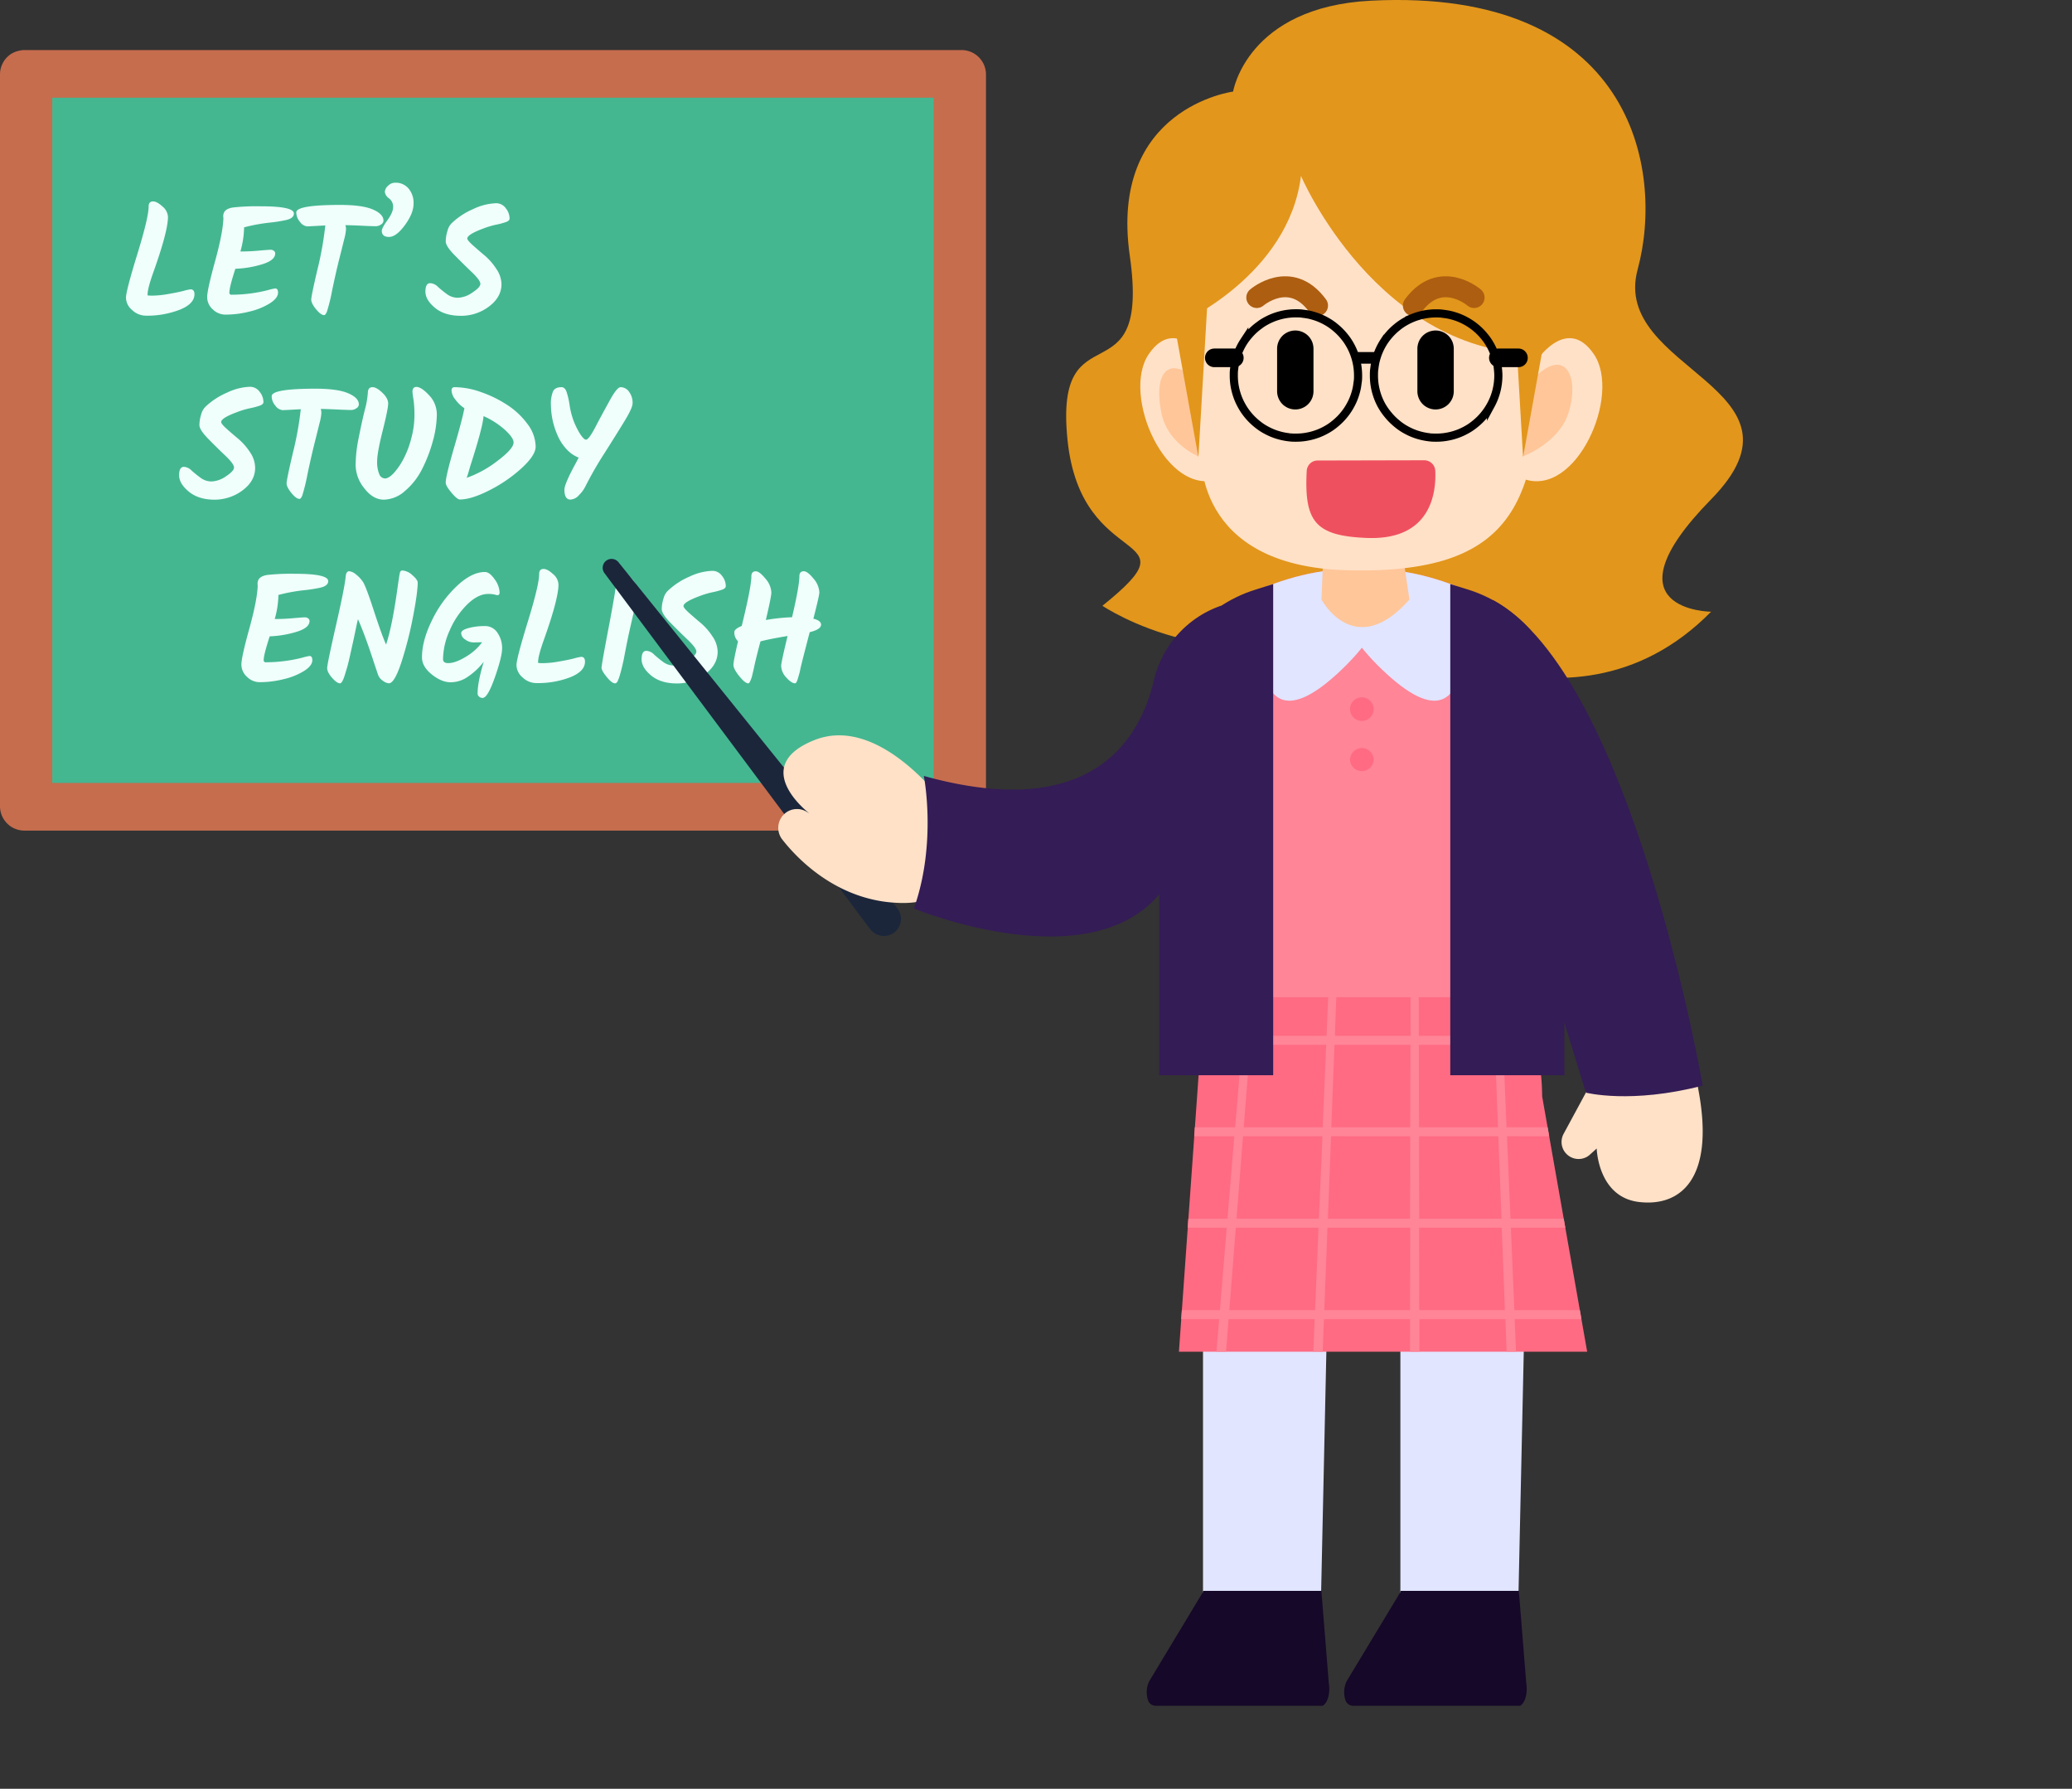 <svg id="Layer_1" data-name="Layer 1" xmlns="http://www.w3.org/2000/svg" xmlns:xlink="http://www.w3.org/1999/xlink" viewBox="0 0 860.06 742.31"><rect x="0" y="0" width="860.06" height="742.31" fill="#333333" stroke="none"/><defs><style>.cls-1,.cls-21,.cls-23,.cls-24,.cls-25{fill:none;}.cls-2{fill:#c66d4e;}.cls-3{fill:#44b791;}.cls-4{fill:#f0fffb;}.cls-5{fill:#1b263b;}.cls-6{fill:#ffe1c7;}.cls-7{fill:#e2961b;}.cls-8{fill:#e1e5ff;}.cls-9{clip-path:url(#clip-path);}.cls-10{fill:#150828;}.cls-11{clip-path:url(#clip-path-2);}.cls-12{fill:#ff6b83;}.cls-13{clip-path:url(#clip-path-3);}.cls-14{clip-path:url(#clip-path-4);}.cls-15{fill:#ff8597;}.cls-16{clip-path:url(#clip-path-5);}.cls-17{clip-path:url(#clip-path-6);}.cls-18{clip-path:url(#clip-path-7);}.cls-19{fill:#ffc699;}.cls-20{fill:#ef5060;}.cls-21{stroke:#ad5e10;stroke-width:8.69px;}.cls-21,.cls-23,.cls-24,.cls-25{stroke-linecap:round;stroke-miterlimit:4.83;}.cls-22{fill:#341c56;}.cls-23,.cls-24,.cls-25{stroke:#000;}.cls-23{stroke-width:3.38px;}.cls-24{stroke-width:7.73px;}.cls-25{stroke-width:4.83px;}</style><clipPath id="clip-path" transform="translate(-7.65)"><rect class="cls-1" x="483.52" y="659.03" width="76" height="48.86"/></clipPath><clipPath id="clip-path-2" transform="translate(-7.65)"><rect class="cls-1" x="564.86" y="659.03" width="77.33" height="48.86"/></clipPath><clipPath id="clip-path-3" transform="translate(-7.65)"><rect class="cls-1" x="496.94" y="410.44" width="169.6" height="150.66"/></clipPath><clipPath id="clip-path-4" transform="translate(-7.65)"><path class="cls-1" d="M627.86,410.67H521.14a14.44,14.44,0,0,0-13,8.1,14.47,14.47,0,0,0-1.41,5.16l-9.75,137H666.47L647.78,455C647.56,425.63,634.74,410.67,627.86,410.67Z"/></clipPath><clipPath id="clip-path-5" transform="translate(-7.65)"><rect class="cls-1" x="530.19" y="236.13" width="54.67" height="54.9"/></clipPath><clipPath id="clip-path-6" transform="translate(-7.65)"><path class="cls-1" d="M572.93,236.31C538.31,234.25,507,257.48,507,257.48V396.05a17.9,17.9,0,0,0,5.21,12.59,17.79,17.79,0,0,0,12.6,5.21h96.24a17.79,17.79,0,0,0,12.6-5.21,17.85,17.85,0,0,0,5.22-12.59V257.48S607.55,234.25,572.93,236.31Z"/></clipPath><clipPath id="clip-path-7" transform="translate(-7.65)"><rect class="cls-1" x="562.19" y="236.13" width="53.33" height="54.9"/></clipPath></defs><title>Untitled design (1)</title><path class="cls-2" d="M17.81,20.77H406.74a10.07,10.07,0,0,1,2,.2,10.15,10.15,0,0,1,5.2,2.77,10.86,10.86,0,0,1,1.26,1.54,10,10,0,0,1,.95,1.76,10.4,10.4,0,0,1,.57,1.9,10.15,10.15,0,0,1,.2,2V334.51a10.07,10.07,0,0,1-.2,2,10.27,10.27,0,0,1-.57,1.91,10.58,10.58,0,0,1-2.21,3.29,9.37,9.37,0,0,1-1.54,1.27,10.29,10.29,0,0,1-3.66,1.51,10.07,10.07,0,0,1-2,.2H17.81a10.25,10.25,0,0,1-2-.2A10.49,10.49,0,0,1,12.16,343a10.59,10.59,0,0,1-2.8-2.81,10.52,10.52,0,0,1-.94-1.75,10.29,10.29,0,0,1-.58-1.91,10.07,10.07,0,0,1-.19-2V30.92a10.14,10.14,0,0,1,.19-2A10.43,10.43,0,0,1,8.42,27a10.62,10.62,0,0,1,.94-1.76,10.29,10.29,0,0,1,1.27-1.54,9.77,9.77,0,0,1,1.53-1.26A10.49,10.49,0,0,1,15.82,21,10.25,10.25,0,0,1,17.81,20.77Z" transform="translate(-7.65)"/><path class="cls-3" d="M29.34,40.54H395.2V324.9H29.34Z" transform="translate(-7.65)"/><path class="cls-4" d="M71.19,83.58c1.07,0,2.36.69,3.88,2.09A6,6,0,0,1,77.37,90q0,6.11-6.3,23.64c-1.44,4.11-2.16,7-2.16,8.59,0,.21,0,.34.12.38a18.6,18.6,0,0,0,2.36.06,38.2,38.2,0,0,0,6.13-.67c2.61-.44,4.73-.88,6.36-1.3a19.22,19.22,0,0,1,2.9-.63c1,0,1.59.67,1.59,2q0,4-6.08,6.45A37.47,37.47,0,0,1,68.21,131a8.36,8.36,0,0,1-5.69-2.32,6.81,6.81,0,0,1-2.58-5.12q0-2.79,4.71-18.08t4.7-19.8C69.35,84.27,70,83.58,71.19,83.58Z" transform="translate(-7.65)"/><path class="cls-4" d="M107.83,104.36q3.36,0,7.25-.35c2.58-.24,4.18-.35,4.8-.36a2.19,2.19,0,0,1,1.46.45,1.28,1.28,0,0,1,.54,1.08q0,2.8-5.27,4.45a44,44,0,0,1-11.27,1.91c-1.65,5.13-2.47,8.36-2.47,9.72a.82.82,0,0,0,0,.44.8.8,0,0,0,.23.37.89.89,0,0,0,.37.23.93.93,0,0,0,.44,0,61.68,61.68,0,0,0,14.94-1.9,22.34,22.34,0,0,1,3-.7c.81,0,1.21.57,1.21,1.71,0,1.53-1.13,3-3.37,4.45a28.2,28.2,0,0,1-8.46,3.43,40.45,40.45,0,0,1-10,1.27,7.38,7.38,0,0,1-2.86-.58A7.27,7.27,0,0,1,96,128.41a6.77,6.77,0,0,1-2.35-5.15q0-2.94,3.27-14.83t3.47-17.93a2.76,2.76,0,0,1-.07-.76,3.2,3.2,0,0,1,.26-1.4q.69-1.78,3.87-2.25a90.29,90.29,0,0,1,11.45-.48q13.74,0,13.74,3,0,2-3.37,2.73a60.58,60.58,0,0,1-6.3,1,73.22,73.22,0,0,0-11,2,38.37,38.37,0,0,1-1.53,10Z" transform="translate(-7.65)"/><path class="cls-4" d="M142.68,93.55c-4.58.26-7.09.39-7.51.39a4.17,4.17,0,0,1-3-1.88,6,6,0,0,1-1.53-3.91q0-3.11,18.13-3.11,9.28,0,13.67,1.9t4.39,4.64a1.92,1.92,0,0,1-1,1.56,3.76,3.76,0,0,1-2.41.73c-1,0-2.76-.06-5.34-.19s-4.94-.21-7.06-.25a5.6,5.6,0,0,1,.25,1.78,21,21,0,0,1-.73,4c-.49,2-1.17,4.76-2.07,8.29s-1.86,7.82-2.92,12.84a74.39,74.39,0,0,1-2.2,9c-.4.95-.79,1.43-1.17,1.43-.89,0-2-.81-3.34-2.44s-2-3-2-4,.87-5.22,2.61-12.61A137.24,137.24,0,0,0,142.68,93.55Z" transform="translate(-7.65)"/><path class="cls-4" d="M177.18,78.17a9.17,9.17,0,0,1,2.13,6.36q0,4-3.6,8.9t-6.58,4.89c-2,0-3-.85-3-2.55q0-1.14,2.36-4.41c1.56-2.18,2.35-4,2.35-5.47a4.32,4.32,0,0,0-.43-2,4.21,4.21,0,0,0-1.29-1.58,3.79,3.79,0,0,1-1.72-2.68,3.62,3.62,0,0,1,1.34-2.54,4.07,4.07,0,0,1,3-1.27,6.92,6.92,0,0,1,3,.57A7.13,7.13,0,0,1,177.18,78.17Z" transform="translate(-7.65)"/><path class="cls-4" d="M215.81,117.89q0,5.4-5.15,9.28a19.11,19.11,0,0,1-11.77,3.88c-4.4,0-8-1.09-10.65-3.28s-4-4.43-4-6.76.66-3.5,2-3.5a4.85,4.85,0,0,1,3.19,1.53,45.19,45.19,0,0,0,3.71,3,7.52,7.52,0,0,0,4.68,1.52,11.14,11.14,0,0,0,5.91-2.16c2.21-1.44,3.31-2.64,3.31-3.62s-1.2-2.61-3.59-4.89-4.8-4.65-7.19-7.09-3.59-4.32-3.59-5.66a14.64,14.64,0,0,1,.73-4.35,6.74,6.74,0,0,1,1.81-3.24A29.87,29.87,0,0,1,204,86.79a23.78,23.78,0,0,1,9.57-2.45,4.68,4.68,0,0,1,2.26.54,4.75,4.75,0,0,1,1.75,1.52,6.76,6.76,0,0,1,1.59,4.29c0,.6-.48,1.07-1.43,1.43a29.61,29.61,0,0,1-4.13,1.11,36.29,36.29,0,0,0-5.5,1.66c-4.33,1.61-6.49,3-6.49,4.07,0,.5.74,1.42,2.23,2.76s3.1,2.73,4.86,4.2a25.09,25.09,0,0,1,4.86,5.52A11.65,11.65,0,0,1,215.81,117.89Z" transform="translate(-7.65)"/><path class="cls-4" d="M113.55,194.16q0,5.4-5.15,9.28a18.85,18.85,0,0,1-5.56,2.92,19.22,19.22,0,0,1-6.2,1Q90,207.32,86,204t-4-6.77c0-2.33.66-3.49,2-3.5a4.85,4.85,0,0,1,3.17,1.53,45,45,0,0,0,3.72,3,7.53,7.53,0,0,0,4.68,1.53,11.17,11.17,0,0,0,5.91-2.16q3.31-2.16,3.31-3.63t-3.59-4.89q-3.6-3.42-7.19-7.09t-3.59-5.65a14.71,14.71,0,0,1,.73-4.36,6.85,6.85,0,0,1,1.81-3.24,30.11,30.11,0,0,1,8.88-5.81,23.87,23.87,0,0,1,9.56-2.45,4.89,4.89,0,0,1,2.26.54,4.78,4.78,0,0,1,1.75,1.53,6.74,6.74,0,0,1,1.59,4.29c0,.59-.48,1.07-1.43,1.43a29.61,29.61,0,0,1-4.13,1.11,35.15,35.15,0,0,0-5.5,1.65q-6.49,2.41-6.49,4.07,0,.76,2.22,2.76t4.87,4.2a25.37,25.37,0,0,1,4.86,5.53A11.6,11.6,0,0,1,113.55,194.16Z" transform="translate(-7.65)"/><path class="cls-4" d="M132.5,169.82q-6.87.38-7.5.38a4.17,4.17,0,0,1-3.06-1.88,5.92,5.92,0,0,1-1.52-3.9q0-3.12,18.12-3.12,9.28,0,13.67,1.91c2.93,1.27,4.4,2.81,4.4,4.64a1.91,1.91,0,0,1-1,1.55,3.67,3.67,0,0,1-2.41.73c-1,0-2.77-.06-5.35-.18s-4.94-.22-7.06-.26a5.64,5.64,0,0,1,.25,1.78,21.65,21.65,0,0,1-.72,4c-.49,2-1.18,4.76-2.07,8.3s-1.87,7.82-2.93,12.83a78.59,78.59,0,0,1-2.19,9c-.4,1-.8,1.43-1.18,1.43-.89,0-2-.82-3.34-2.45s-2-3-2-4,.87-5.23,2.61-12.62A135.23,135.23,0,0,0,132.5,169.82Z" transform="translate(-7.65)"/><path class="cls-4" d="M162.33,160.67c1.06,0,2.4.76,4,2.28s2.44,3,2.44,4.49-.76,5.24-2.29,11.34-2.28,10.3-2.28,12.61a13,13,0,0,0,.85,5.31,2.68,2.68,0,0,0,2.42,1.85c1,0,2.26-.76,3.66-2.26a27.93,27.93,0,0,0,4-5.85,38.19,38.19,0,0,0,3.25-8.58,36.85,36.85,0,0,0,1.3-9.28,45.29,45.29,0,0,0-.41-6.89,27.8,27.8,0,0,1-.41-3.12c0-1.31.54-2,1.65-2,1.35,0,3.1,1.14,5.24,3.44a11.24,11.24,0,0,1,2.42,3.76,11.59,11.59,0,0,1,.8,4.4,42.58,42.58,0,0,1-1.65,10.87,59.52,59.52,0,0,1-4.46,11.6,28.65,28.65,0,0,1-7.09,9.08,13.54,13.54,0,0,1-8.78,3.63q-4.49,0-8.11-4.7a15.66,15.66,0,0,1-3.62-9.6,58.48,58.48,0,0,1,1.28-11.35q1.26-6.43,2.54-11.6a35.4,35.4,0,0,0,1.27-7.3C160.42,161.38,161.05,160.67,162.33,160.67Z" transform="translate(-7.65)"/><path class="cls-4" d="M196.35,160.67a33.15,33.15,0,0,1,10.84,2A49.06,49.06,0,0,1,218.13,168a32,32,0,0,1,8.46,7.94,15.8,15.8,0,0,1,3.4,9.41q0,3.56-5.75,8.86a59.5,59.5,0,0,1-13.33,9.19q-7.56,3.87-12.4,3.88c-.72,0-1.87-.95-3.46-2.83s-2.39-3.28-2.39-4.17c0-1.73,1.16-6.58,3.47-14.52s3.74-13.4,4.29-16.36a14.43,14.43,0,0,1-3.81-3.66,6.59,6.59,0,0,1-1.53-3.62C195.08,161.17,195.5,160.67,196.35,160.67Zm24.48,22.94q0-2-3.75-5.37a33.61,33.61,0,0,0-8.71-5.56q-.37,4.75-5.41,20.4c-.17.55-.43,1.45-.79,2.7s-.63,2.08-.79,2.51a46,46,0,0,0,12.84-7.09Q220.83,186.22,220.83,183.61Z" transform="translate(-7.65)"/><path class="cls-4" d="M250.91,182.46c.77,0,2.11-1.82,4-5.46s3.89-7.28,5.88-10.9,3.48-5.43,4.46-5.43a4.09,4.09,0,0,1,2,.53,4.18,4.18,0,0,1,1.55,1.43,7.58,7.58,0,0,1,1.43,4.71q0,1.91-3.31,7.34t-8.39,13.44a145.47,145.47,0,0,0-7.82,13.6,13.72,13.72,0,0,1-2.67,3.68,5.16,5.16,0,0,1-3.57,1.92q-2.53,0-2.54-4.07,0-2.42,4.83-11.25.76-1.4,1.08-2.1a13.39,13.39,0,0,1-5.08-3.56,19.49,19.49,0,0,1-3.63-5.59,32,32,0,0,1-2.8-12.71,13.58,13.58,0,0,1,.86-5.59c.57-1.19,1.75-1.78,3.53-1.78.94,0,1.63.64,2.1,1.93a32.11,32.11,0,0,1,1.27,5.57,33.35,33.35,0,0,0,1.62,6.38,33,33,0,0,0,2.61,5.34C249.44,181.61,250.28,182.46,250.91,182.46Z" transform="translate(-7.65)"/><path class="cls-4" d="M122.07,256.88q3.38,0,7.25-.34c2.59-.23,4.19-.35,4.81-.35a2.16,2.16,0,0,1,1.45.44,1.29,1.29,0,0,1,.55,1.08q0,2.81-5.28,4.45a43.47,43.47,0,0,1-11.26,1.91q-2.48,7.69-2.48,9.72a1.08,1.08,0,0,0,0,.44,1.1,1.1,0,0,0,.23.37.83.83,0,0,0,.38.23.89.89,0,0,0,.43,0,61.76,61.76,0,0,0,14.95-1.9,23.62,23.62,0,0,1,3-.71c.8,0,1.2.58,1.2,1.72q0,2.29-3.37,4.45a27.89,27.89,0,0,1-8.45,3.43,40.59,40.59,0,0,1-10,1.27,7.32,7.32,0,0,1-2.85-.57,7.25,7.25,0,0,1-2.42-1.62,6.83,6.83,0,0,1-2.36-5.14q0-3,3.28-14.85T114.63,243a2.44,2.44,0,0,1-.06-.76,3.22,3.22,0,0,1,.25-1.4c.47-1.18,1.76-1.94,3.88-2.26a92.88,92.88,0,0,1,11.45-.47q13.74,0,13.74,3.05c0,1.31-1.13,2.23-3.37,2.73a58.77,58.77,0,0,1-6.3,1,72,72,0,0,0-11,2,38.65,38.65,0,0,1-1.53,10Z" transform="translate(-7.65)"/><path class="cls-4" d="M174.67,236.74a6.67,6.67,0,0,1,4.1,1.9c1.5,1.28,2.25,2.32,2.26,3.12q0,4-1.88,13.88a157.87,157.87,0,0,1-4.8,18.92q-2.92,9-5.28,9a4.82,4.82,0,0,1-2.48-1.05,5,5,0,0,1-2-2.48c-.34-.95-1-2.93-2-5.94q-3.37-10.37-6.36-17.16c-.29,1.27-.69,3.07-1.17,5.4s-.88,4.16-1.18,5.5-.66,2.95-1.08,4.83-.79,3.38-1.12,4.48-.66,2.2-1,3.3c-.68,2.08-1.32,3.12-1.91,3.12-.85,0-1.95-.77-3.31-2.32s-2-2.88-2-4,1.21-7,3.65-17.69,3.77-17.37,4-20.09c.13-1.61.61-2.41,1.46-2.41a5.07,5.07,0,0,1,2.77,1.27,13,13,0,0,1,2.92,3.08q1.25,1.82,4.49,11.79t5.15,14.3q2.47-7.37,4.58-22.25c.55-3.93.91-6.34,1.08-7.21S174,236.74,174.67,236.74Z" transform="translate(-7.65)"/><path class="cls-4" d="M199.08,262.8c0-.9,1-1.61,3.06-2.17a25.42,25.42,0,0,1,6.61-.82,6,6,0,0,1,3.11.69,6.08,6.08,0,0,1,2.33,2.17,11.15,11.15,0,0,1,1.88,6.35q0,3.5-3,12.05T208,289.62a2.13,2.13,0,0,1-1.49-.54,1.68,1.68,0,0,1-.61-1.37q0-4.57,2.54-13.09a28,28,0,0,1-6.51,6.16,12.61,12.61,0,0,1-7.25,2.35q-3.72,0-7.79-3.24t-4.08-7.12q0-6.86,4.08-15.22a48.55,48.55,0,0,1,10.3-14.26c4.15-3.95,8.08-5.92,11.76-5.92q1.91,0,4,3a9.86,9.86,0,0,1,2.07,5.47c0,.76-.28,1.14-.83,1.14s-.81-.15-1.21-.25a12,12,0,0,0-2.67-.26q-4.26,0-8.72,4.36a33.58,33.58,0,0,0-7.24,10.7,29.69,29.69,0,0,0-2.8,12q0,1.66,2.16,1.65c2,0,4.44-.88,7.35-2.66a22.33,22.33,0,0,0,6.71-6c-.94,0-2.07.07-3.41.07a5.79,5.79,0,0,1-3.62-1.21A3.31,3.31,0,0,1,199.08,262.8Z" transform="translate(-7.65)"/><path class="cls-4" d="M233.3,236.1c1.06,0,2.35.7,3.88,2.1a6,6,0,0,1,2.29,4.32q0,6.1-6.3,23.65-2.16,6.15-2.16,8.57c0,.22,0,.34.13.38a16.73,16.73,0,0,0,2.35.07,39.63,39.63,0,0,0,6.14-.67c2.61-.44,4.73-.88,6.36-1.3a20.12,20.12,0,0,1,2.89-.64q1.59,0,1.59,2,0,4-6.07,6.45a37.6,37.6,0,0,1-14.09,2.44,8.29,8.29,0,0,1-5.69-2.31,6.83,6.83,0,0,1-2.58-5.12q0-2.79,4.71-18.08t4.7-19.8C231.45,236.8,232.07,236.1,233.3,236.1Z" transform="translate(-7.65)"/><path class="cls-4" d="M259.5,280.94q-2.16-2.64-2.16-3.84t3.15-17.71q3.13-16.48,3.27-20.24c.08-1.4.74-2.09,2-2.09,1,0,2.38,1,4.07,3.05a9.16,9.16,0,0,1,2.54,5.72,73.63,73.63,0,0,1-1.74,8.61q-1.75,7.47-2.35,10.42t-1.06,5.28c-.29,1.55-.52,2.76-.69,3.65q-1.78,8.15-2.8,9.34a1,1,0,0,1-.77.45Q261.65,283.58,259.5,280.94Z" transform="translate(-7.65)"/><path class="cls-4" d="M305.54,270.42q0,5.4-5.15,9.28a18.85,18.85,0,0,1-5.56,2.92,18.65,18.65,0,0,1-6.2,1c-4.42,0-8-1.09-10.66-3.27s-4-4.44-4-6.77.65-3.5,2-3.5a4.79,4.79,0,0,1,3.17,1.53,45.48,45.48,0,0,0,3.73,3.05,7.47,7.47,0,0,0,4.67,1.52A11.2,11.2,0,0,0,293.4,274q3.3-2.16,3.3-3.62c0-1-1.19-2.61-3.59-4.89s-4.79-4.65-7.19-7.09-3.59-4.32-3.59-5.66a15,15,0,0,1,.73-4.35,6.67,6.67,0,0,1,1.82-3.24,30,30,0,0,1,8.87-5.82,23.84,23.84,0,0,1,9.57-2.44,4.72,4.72,0,0,1,2.25.53,4.79,4.79,0,0,1,1.75,1.53,6.76,6.76,0,0,1,1.59,4.29c0,.6-.47,1.07-1.43,1.43a29.61,29.61,0,0,1-4.13,1.11,36.29,36.29,0,0,0-5.5,1.66c-4.33,1.6-6.49,3-6.49,4.06,0,.51.75,1.44,2.23,2.77s3.1,2.73,4.86,4.19a25.68,25.68,0,0,1,4.87,5.53A11.71,11.71,0,0,1,305.54,270.42Z" transform="translate(-7.65)"/><path class="cls-4" d="M318.26,283.58q-1.33,0-3.75-3t-2.42-4.64q0-1.62,1.91-9.82a5,5,0,0,1-1.53-3.81q0-1.28,3.06-2.55,4-16.26,4-20.59c0-1.4.62-2.09,1.85-2.09,1,0,2.34,1,4,3.05a9.33,9.33,0,0,1,2.45,5.72q0,1.71-2.29,11.44a78,78,0,0,1,10.88-1.15q3-12.76,3.05-17c0-1.4.61-2.09,1.84-2.09,1,0,2.35,1,4,3.05a9.37,9.37,0,0,1,2.44,5.72q0,1.33-2.48,10.93c2.12.51,3.19,1.33,3.19,2.48,0,1.31-1.58,2.35-4.71,3.11q-2.29,8.77-3,11.6c-.46,1.89-.82,3.3-1,4.26s-.48,1.87-.73,2.76c-.47,1.74-.91,2.61-1.34,2.61-1,0-2.23-.81-3.65-2.41a7.37,7.37,0,0,1-2.13-4.84q0-1.4,2.67-12.39-7.32,1.2-11.26,2.23-2,7.56-2.6,10.51c-.43,2-.77,3.4-1,4.29C319.13,282.71,318.68,283.58,318.26,283.58Z" transform="translate(-7.65)"/><path class="cls-5" d="M264.37,233.31a3.84,3.84,0,0,0-1.09-.92,3.71,3.71,0,0,0-2.77-.32,3.71,3.71,0,0,0-2.2,1.7,3.5,3.5,0,0,0-.46,1.35,3.58,3.58,0,0,0,.08,1.42,3.87,3.87,0,0,0,.61,1.28L368.85,385.6a7.19,7.19,0,0,0,.95,1,7.63,7.63,0,0,0,1.13.83,7.79,7.79,0,0,0,1.28.59,6.67,6.67,0,0,0,1.37.33,7.08,7.08,0,0,0,2.8-.18,7.3,7.3,0,0,0,1.32-.5,7.64,7.64,0,0,0,1.19-.74,7.22,7.22,0,0,0,1-1,7,7,0,0,0,.81-1.15,7.79,7.79,0,0,0,.57-1.29,6.54,6.54,0,0,0,.3-1.38,7.08,7.08,0,0,0-.75-4.09,7.12,7.12,0,0,0-.77-1.19Z" transform="translate(-7.65)"/><path class="cls-6" d="M400.29,334.46s-27.12-38.32-54.63-27.32-2.09,30.38-2.09,30.38l-1.05-.64a7.36,7.36,0,0,0-.83-.44,7.26,7.26,0,0,0-.88-.34c-.3-.1-.61-.17-.92-.24s-.62-.09-.93-.11a7.39,7.39,0,0,0-.94,0c-.32,0-.63.06-.94.11a7.24,7.24,0,0,0-.92.22,9.32,9.32,0,0,0-.88.33c-.29.13-.57.28-.84.43A8.43,8.43,0,0,0,333,338a8.47,8.47,0,0,0-.63.7,8.09,8.09,0,0,0-.53.77,6.78,6.78,0,0,0-.45.84,6.14,6.14,0,0,0-.33.88,5.51,5.51,0,0,0-.23.91,7.52,7.52,0,0,0,.08,3.27,7.75,7.75,0,0,0,1.41,2.95c5.77,7.42,23.15,26.41,50.34,26.4C416.41,374.7,400.29,334.46,400.29,334.46Z" transform="translate(-7.65)"/><path class="cls-7" d="M519.5,38s-51.67,6.71-42.89,68.15-31.56,20.65-25.85,76.42,54.78,36.43,14.49,68.82c0,0,52.37,35.48,111.43,4,0,0,81.28,59.38,141.22-1.54,0,0-45.47-.31,0-46.63s-41.85-53.55-30.49-95.37S684.83-5.11,576.9.27C525.18,2.86,519.5,38,519.5,38Z" transform="translate(-7.65)"/><path class="cls-6" d="M457.35,331.77s-48-.72-68.77-8.28l-10.44,46.72s58.7,16.87,91.36,7.34S457.35,331.77,457.35,331.77Z" transform="translate(-7.65)"/><path class="cls-6" d="M649.63,385.41s16.54,54.08,16.31,68l-9.26,17.12a7.09,7.09,0,0,0-.27,6.16,6.76,6.76,0,0,0,.84,1.45,7,7,0,0,0,1.16,1.21,6.5,6.5,0,0,0,1.41.9,6.73,6.73,0,0,0,1.58.55,7.22,7.22,0,0,0,1.67.16,7.06,7.06,0,0,0,1.65-.23,7.57,7.57,0,0,0,1.56-.62,7.32,7.32,0,0,0,1.37-1l2.77-2.5s.47,20.13,17.51,22.19,31.52-9.29,24.81-45.95c0,0-33.84-196.36-97.52-192.67s24.61,87.61,24.61,87.61Z" transform="translate(-7.65)"/><path class="cls-8" d="M507,535.57V675.43h48.71l3.13-143.52Z" transform="translate(-7.65)"/><g class="cls-9"><path class="cls-10" d="M484.68,697.68a10.54,10.54,0,0,0-.46,8v0a3.29,3.29,0,0,0,1.23,1.59,3.24,3.24,0,0,0,1.93.59h69.3c2.54-1.54,3.09-6.18,2.53-9.42l-3-37.35,0-.9H507v.45Z" transform="translate(-7.65)"/></g><path class="cls-8" d="M588.93,535.57V675.43h48.72l3.13-143.52Z" transform="translate(-7.65)"/><g class="cls-11"><path class="cls-10" d="M566.62,697.68a10.51,10.51,0,0,0-1,4,10.67,10.67,0,0,0,.56,4,0,0,0,0,1,0,0,3.32,3.32,0,0,0,3.15,2.18h69.31c2.54-1.54,3.08-6.18,2.53-9.42l-3-37.35,0-.9h-49.2v.45Z" transform="translate(-7.65)"/></g><path class="cls-12" d="M627.86,410.67H521.14a14.72,14.72,0,0,0-5.25,1,14.2,14.2,0,0,0-2.4,1.21,14.74,14.74,0,0,0-3.93,3.62,14.39,14.39,0,0,0-2.8,7.45l-9.75,137H666.47L647.78,455C647.56,425.63,634.74,410.67,627.86,410.67Z" transform="translate(-7.65)"/><g class="cls-13"><g class="cls-14"><path class="cls-15" d="M800,395.64c.91,0,1.44-.83,1.18-1.87a2.41,2.41,0,0,0-2.1-1.86H729.62q-2.79-17.12-5.6-34.21h66.6c.87,0,1.36-.84,1.1-1.87a2.38,2.38,0,0,0-2-1.86H723.41l-13-79.21a2.06,2.06,0,0,0-1.71-1.86c-.77,0-1.27.83-1.1,1.86L720.28,354H691.65l-9.76-79.21a2,2,0,0,0-1.63-1.86c-.78,0-1.31.83-1.18,1.86q4.71,39.62,9.45,79.21H659.9l-6.57-79.21a1.85,1.85,0,0,0-1.55-1.86c-.77,0-1.34.83-1.25,1.86L656.77,354H628.15l-3.36-79.21a1.77,1.77,0,0,0-1.49-1.86c-.77,0-1.37.83-1.33,1.86L625,354H596.39l-.15-79.21c0-1-.64-1.86-1.41-1.86s-1.4.83-1.41,1.86L593.27,354H564.64l3-79.21c0-1-.55-1.86-1.32-1.86s-1.44.83-1.48,1.86q-1.7,39.62-3.37,79.21H532.89q3.11-39.6,6.24-79.21c.08-1-.48-1.86-1.25-1.86s-1.47.83-1.56,1.86q-3.27,39.62-6.56,79.21H501.13l9.45-79.21c.12-1-.4-1.86-1.18-1.86s-1.5.83-1.63,1.86L498,354H469.38L482,274.76c.16-1-.33-1.86-1.1-1.86s-1.54.83-1.71,1.86l-13,79.21H400a2.38,2.38,0,0,0-2,1.86c-.26,1,.23,1.88,1.1,1.87h66.6q-2.81,17.1-5.6,34.21H390.55a2.34,2.34,0,0,0-1.35.59,2.42,2.42,0,0,0-.76,1.27c-.25,1,.27,1.87,1.19,1.87h69.8l-5.61,34.21H381.14a2.32,2.32,0,0,0-1.39.59,2.38,2.38,0,0,0-.8,1.28,1.37,1.37,0,0,0,1.26,1.87h73q-2.81,17.1-5.6,34.21H371.72a2.4,2.4,0,0,0-1.43.56,2.55,2.55,0,0,0-.83,1.3,1.39,1.39,0,0,0,1.33,1.87H447q-2.81,17.1-5.6,34.21H362.3a2.44,2.44,0,0,0-1.47.56,2.52,2.52,0,0,0-.86,1.3,1.58,1.58,0,0,0-.06.68,1.47,1.47,0,0,0,.27.63,1.41,1.41,0,0,0,1.2.56h79.41l-5.61,34.21H352.89a2.55,2.55,0,0,0-1.51.54,2.6,2.6,0,0,0-.9,1.33,1.46,1.46,0,0,0,.24,1.32,1.45,1.45,0,0,0,.55.43,1.48,1.48,0,0,0,.69.11h82.61q-2.81,17.12-5.6,34.21h-85.5a2.64,2.64,0,0,0-2.48,1.87,1.42,1.42,0,0,0,0,.71,1.49,1.49,0,0,0,.31.63,1.46,1.46,0,0,0,.57.42,1.41,1.41,0,0,0,.7.1h85.82q-2.81,17.11-5.6,34.21H334.05a2.72,2.72,0,0,0-1.58.52,2.64,2.64,0,0,0-1,1.35,1.5,1.5,0,0,0,1.63,1.87h89l-5.61,34.2h-91.9A2.76,2.76,0,0,0,323,658a2.82,2.82,0,0,0-1,1.36c-.25,1,.51,1.87,1.71,1.87h92.22l-13,79.2c-.17,1,.74,1.87,2,1.87a2.61,2.61,0,0,0,2.63-1.87l12.65-79.2h39.83l-9.77,79.2c-.12,1,.82,1.87,2.11,1.87a2.48,2.48,0,0,0,2.56-1.87l9.45-79.2h39.83l-6.56,79.2c-.08,1,.89,1.87,2.18,1.87a2.37,2.37,0,0,0,2.49-1.87q3.11-39.6,6.24-79.2h39.83l-3.35,79.2a2,2,0,0,0,2.25,1.87,2.25,2.25,0,0,0,2.41-1.87l3-79.2h39.84q-.09,39.6-.16,79.2a2.39,2.39,0,0,0,4.66,0l-.15-79.2h39.82l3,79.2a2.25,2.25,0,0,0,2.41,1.87,2,2,0,0,0,2.25-1.87l-3.36-79.2H681l6.24,79.2a2.36,2.36,0,0,0,2.49,1.87c1.29,0,2.26-.84,2.18-1.87l-6.56-79.2H725.2q4.71,39.6,9.45,79.2a2.47,2.47,0,0,0,2.55,1.87c1.3,0,2.24-.84,2.11-1.87l-9.76-79.2h39.83L782,740.44a2.6,2.6,0,0,0,2.64,1.87c1.28,0,2.2-.84,2-1.87l-13-79.2H866c1.2,0,2-.84,1.71-1.87A2.78,2.78,0,0,0,865,657.5h-91.9l-5.61-34.2h89a1.5,1.5,0,0,0,1.63-1.87,2.58,2.58,0,0,0-1-1.35,2.74,2.74,0,0,0-1.58-.52H766.9q-2.8-17.1-5.6-34.21h85.82a1.41,1.41,0,0,0,.7-.1,1.39,1.39,0,0,0,.57-.42,1.49,1.49,0,0,0,.31-.63,1.42,1.42,0,0,0,0-.71,2.64,2.64,0,0,0-2.48-1.87h-85.5l-5.61-34.21H837.7a1.48,1.48,0,0,0,.69-.11,1.43,1.43,0,0,0,.83-1.06,1.34,1.34,0,0,0,0-.69,2.58,2.58,0,0,0-2.41-1.87h-82.3q-2.79-17.11-5.6-34.21h79.41a1.41,1.41,0,0,0,1.2-.56,1.47,1.47,0,0,0,.27-.63,1.44,1.44,0,0,0-.06-.68,2.44,2.44,0,0,0-.87-1.31,2.41,2.41,0,0,0-1.46-.55h-79.1q-2.81-17.12-5.6-34.21h76.21a1.39,1.39,0,0,0,1.33-1.87,2.55,2.55,0,0,0-.83-1.3,2.43,2.43,0,0,0-1.43-.56H742.05l-5.61-34.21h73a1.36,1.36,0,0,0,1.25-1.87,2.31,2.31,0,0,0-.78-1.28,2.35,2.35,0,0,0-1.4-.59H735.83q-2.79-17.1-5.59-34.21ZM720.88,357.7l5.46,34.21h-30q-2.1-17.12-4.21-34.21Zm-31.91,0q2,17.1,4.09,34.21H663q-1.41-17.12-2.83-34.21ZM593,509.47q0,17.1-.07,34.21H557.34l1.32-34.21Zm-34.16-3.73,1.32-34.21H593q0,17.1-.07,34.21Zm37.9,3.73H631l1.31,34.21H596.77Q596.74,526.57,596.7,509.47Zm0-3.73-.06-34.21h32.91l1.32,34.21Zm-.07-37.94q0-17.12-.07-34.21h31.53l1.32,34.21Zm-3.58,0H560.26l1.32-34.21h31.53Q593.07,450.69,593,467.8Zm-36.36,0H523.9q1.35-17.12,2.71-34.21h31.53Q557.41,450.69,556.68,467.8Zm-.16,3.73q-.72,17.1-1.45,34.21H520.91l2.7-34.21Zm-1.61,37.94q-.72,17.1-1.45,34.21H517.92q1.35-17.11,2.7-34.21Zm-1.61,37.94q-.72,17.12-1.44,34.21H514.92l2.7-34.21Zm3.9,0h35.68q0,17.12-.07,34.21H555.89Q556.54,564.52,557.2,547.41Zm39.58,0h35.68q.66,17.12,1.31,34.21H596.84Zm39.58,0H672q1.34,17.12,2.7,34.21H637.81Q637.08,564.52,636.36,547.41Zm-.17-3.73-1.44-34.21H669l2.7,34.21Zm-1.61-37.94-1.44-34.21h32.91l2.7,34.21ZM633,467.8l-1.44-34.21h31.52q1.35,17.1,2.71,34.21Zm-1.6-37.95q-.74-17.1-1.46-34.21h30.15l2.7,34.21Zm-3.43,0h-31.4q0-17.1-.07-34.21h30.15Zm-34.82,0h-31.4L563,395.64h30.14Zm-34.83,0H526.9q1.35-17.1,2.69-34.21h30.16Q559,412.76,558.29,429.85Zm-34.82,0h-31.4q2-17.1,4.09-34.21H526.3Q524.89,412.76,523.47,429.85Zm-.31,3.74q-1.42,17.1-2.84,34.21H487.55l4.08-34.21ZM520,471.53q-1.42,17.1-2.84,34.21H483l4.08-34.21Zm-3.15,37.94q-1.41,17.1-2.83,34.21H478.49l4.08-34.21Zm-3.15,37.94q-1.41,17.12-2.83,34.21H474q2-17.1,4.09-34.21Zm-3.14,37.94q-1.41,17.11-2.83,34.21H469.43q2.06-17.1,4.09-34.21Zm4.05,0h37.06q-.72,17.11-1.45,34.21H511.93Zm41.11,0h37.07q0,17.11-.07,34.21H554.43Q555.09,602.46,555.74,585.35Zm41.12,0h37.06q.66,17.11,1.31,34.21H596.92Zm41.1,0H675q1.35,17.11,2.69,34.21h-38.3Q638.68,602.46,638,585.35Zm41.11,0h37.07l4.08,34.21H681.91Q680.49,602.46,679.07,585.35Zm-.3-3.73q-1.42-17.1-2.84-34.21h35.69q2,17.12,4.07,34.21Zm-3.15-37.94q-1.41-17.11-2.83-34.21h34.29q2,17.1,4.09,34.21Zm-3.14-37.94q-1.43-17.12-2.84-34.21h32.92l4.08,34.21Zm-3.15-37.94q-1.41-17.12-2.83-34.21H698l4.08,34.21Zm-3.14-37.95q-1.41-17.1-2.83-34.21H693.5q2.06,17.12,4.08,34.21Zm-9.12-72.15,2.7,34.21h-30q-.74-17.12-1.46-34.21Zm-31.91,0,1.32,34.21h-30q0-17.12-.07-34.21Zm-31.9,0q0,17.1-.07,34.21h-30l1.32-34.21Zm-31.9,0q-.74,17.1-1.46,34.21h-30l2.7-34.21Zm-31.91,0q-1.41,17.1-2.83,34.21h-30q2-17.12,4.07-34.21Zm-60.67,0h28.76q-2.1,17.1-4.22,34.21h-30Q466.05,374.79,468.78,357.7Zm-6.06,37.94h30.15q-2.12,17.12-4.22,34.21h-31.4Q460,412.75,462.72,395.64Zm-6.06,37.95h31.53q-2.12,17.1-4.22,34.21H451.19Q453.92,450.68,456.66,433.59Zm-6.07,37.94h32.92q-2.11,17.1-4.22,34.21H445.13Zm-6.06,37.94h34.3l-4.22,34.21H439.06Zm-6.06,37.94h35.68q-2.1,17.12-4.22,34.21H433Q435.73,564.52,438.47,547.41Zm-6.06,37.94h37.06q-2.12,17.11-4.22,34.21H426.94Q429.67,602.46,432.41,585.35ZM420.88,657.5l5.46-34.2h38.45q-2.1,17.1-4.22,34.2Zm44,0L469,623.3h38.45q-1.43,17.1-2.83,34.2Zm44,0q1.33-17.1,2.7-34.2h38.44q-.72,17.1-1.45,34.2Zm44,0q.66-17.1,1.31-34.2h38.45q0,17.1-.07,34.2Zm44,0q0-17.1-.07-34.2h38.45q.64,17.1,1.31,34.2Zm44,0q-.74-17.1-1.46-34.2H678l2.7,34.2Zm44,0q-1.41-17.1-2.83-34.2h38.45l4.08,34.2Zm83.73,0h-39.7q-2.1-17.1-4.21-34.2h38.44Q766.06,640.4,768.78,657.5Zm-6.06-37.94H724.41q-2.11-17.1-4.22-34.21h37.06Q760,602.46,762.72,619.56Zm-6.06-37.94H719.72q-2.1-17.1-4.21-34.21h35.68Q753.92,564.53,756.66,581.62Zm-6.07-37.94H715.05l-4.22-34.21h34.3Zm-6.06-37.94H710.37q-2.11-17.12-4.22-34.21h32.91Q741.81,488.63,744.53,505.74Zm-6.06-37.94H705.69q-2.12-17.12-4.22-34.21H733Q735.73,450.69,738.47,467.8Zm-6.06-37.95H701q-2.1-17.1-4.22-34.21h30.15Q729.67,412.76,732.41,429.85Z" transform="translate(-7.65)"/></g></g><path class="cls-15" d="M572.93,236.31C538.31,234.25,507,257.48,507,257.48V396.05a17.59,17.59,0,0,0,1.36,6.81,16.83,16.83,0,0,0,1.64,3.08,17.57,17.57,0,0,0,4.91,4.91A18.25,18.25,0,0,0,518,412.5a17.13,17.13,0,0,0,3.34,1,17.7,17.7,0,0,0,3.48.34h96.24a17.7,17.7,0,0,0,3.48-.34,16.93,16.93,0,0,0,3.34-1,18,18,0,0,0,5.78-3.86,18.65,18.65,0,0,0,2.22-2.7,18.13,18.13,0,0,0,2.66-6.42,18.3,18.3,0,0,0,.34-3.47V257.48S607.55,234.25,572.93,236.31Z" transform="translate(-7.65)"/><g class="cls-16"><g class="cls-17"><path class="cls-8" d="M533,236.32s-14.81,84,29.63,43.36,4.47-63.33,4.47-63.33Z" transform="translate(-7.65)"/></g></g><g class="cls-18"><g class="cls-17"><path class="cls-8" d="M612.89,236.32s14.81,84-29.62,43.36-4.48-63.33-4.48-63.33Z" transform="translate(-7.65)"/></g></g><path class="cls-19" d="M557.09,226.33l-.92,22.49s13.78,25.7,36.51,0l-3.91-26.63Z" transform="translate(-7.65)"/><path class="cls-6" d="M507.76,93.56l-1.51,94.15s-3.69,47.15,60.33,48.93c75.18,2.1,79.54-33.72,81-96.83s-84.85-87.55-84.85-87.55Z" transform="translate(-7.65)"/><path class="cls-6" d="M509.21,150.87S496,130,484.46,147s7.4,59.74,29.25,51.71S509.21,150.87,509.21,150.87Z" transform="translate(-7.65)"/><path class="cls-6" d="M644.52,150.87S657.69,130,669.26,147s-7.39,59.74-29.24,51.71S644.52,150.87,644.52,150.87Z" transform="translate(-7.65)"/><path class="cls-7" d="M497.75,134s44.78-19.7,49.92-61c0,0,31.64,74.29,99.92,74l18.35-41L639.38,57.1,579,41.47l-28.5,1.07S528.6,58,525.81,61,505.46,80.87,503.1,83.86,493.25,95.64,492.82,98,497.75,134,497.75,134Z" transform="translate(-7.65)"/><path class="cls-20" d="M554.66,191.1,598.8,191a4.63,4.63,0,0,1,3.2,1.28,4.53,4.53,0,0,1,1.42,3.14c.4,9.11-1.79,29-28.69,27.81-21.06-.9-25.78-6.71-24.68-27.8a4.52,4.52,0,0,1,.42-1.69,4.59,4.59,0,0,1,1-1.41,4.43,4.43,0,0,1,1.46-.93A4.56,4.56,0,0,1,554.66,191.1Z" transform="translate(-7.65)"/><path d="M545.31,137.15a7.19,7.19,0,0,1,1.47.15,7.76,7.76,0,0,1,1.42.43,7.5,7.5,0,0,1,1.31.7,7.24,7.24,0,0,1,1.14.93,8.58,8.58,0,0,1,.94,1.15,7.18,7.18,0,0,1,1.12,2.72,7.19,7.19,0,0,1,.15,1.47v17.67a7.19,7.19,0,0,1-.15,1.47,7.18,7.18,0,0,1-1.12,2.72,8,8,0,0,1-.94,1.15,7.24,7.24,0,0,1-1.14.93,7.5,7.5,0,0,1-1.31.7,7,7,0,0,1-1.42.43,7.56,7.56,0,0,1-4.36-.43,7.08,7.08,0,0,1-1.3-.7,6.88,6.88,0,0,1-1.15-.93,7.31,7.31,0,0,1-.93-1.15,7.08,7.08,0,0,1-.7-1.3,7.76,7.76,0,0,1-.43-1.42,7.19,7.19,0,0,1-.15-1.47V144.7a7.19,7.19,0,0,1,.15-1.47,7.76,7.76,0,0,1,.43-1.42,7.08,7.08,0,0,1,.7-1.3,7.8,7.8,0,0,1,.93-1.15,6.88,6.88,0,0,1,1.15-.93,7.08,7.08,0,0,1,1.3-.7,8,8,0,0,1,1.42-.43A7.19,7.19,0,0,1,545.31,137.15Z" transform="translate(-7.65)"/><path class="cls-21" d="M529.32,123.47s13.94-12,25.22,3.33" transform="translate(-7.65)"/><path d="M603.54,169.92a7.19,7.19,0,0,1-1.47-.15,7,7,0,0,1-1.42-.43,7.5,7.5,0,0,1-1.31-.7,7.24,7.24,0,0,1-1.14-.93,8.58,8.58,0,0,1-.94-1.15,7.63,7.63,0,0,1-1.12-2.72,7.19,7.19,0,0,1-.15-1.47V144.7a7.19,7.19,0,0,1,.15-1.47,7.63,7.63,0,0,1,1.12-2.72,8.58,8.58,0,0,1,.94-1.15,7.24,7.24,0,0,1,1.14-.93,7.5,7.5,0,0,1,1.31-.7,7,7,0,0,1,1.42-.43,7.28,7.28,0,0,1,2.94,0,7,7,0,0,1,1.42.43,7.5,7.5,0,0,1,1.31.7,7.24,7.24,0,0,1,1.14.93,7.75,7.75,0,0,1,1.64,2.45,7.73,7.73,0,0,1,.42,1.42,7.19,7.19,0,0,1,.15,1.47v17.67a7.19,7.19,0,0,1-.15,1.47,7.73,7.73,0,0,1-.42,1.42,7.75,7.75,0,0,1-1.64,2.45,7.24,7.24,0,0,1-1.14.93,7.5,7.5,0,0,1-1.31.7,7,7,0,0,1-1.42.43A7.19,7.19,0,0,1,603.54,169.92Z" transform="translate(-7.65)"/><path class="cls-21" d="M619.53,123.47s-13.93-12-25.22,3.33" transform="translate(-7.65)"/><path class="cls-19" d="M505.05,157.94v31.44s-12.53-5.08-15.24-17.67C486.59,156.8,491.14,146,505.05,157.94Z" transform="translate(-7.65)"/><path class="cls-19" d="M643.34,157.94l-3.51,31.44s14.67-5.46,18.75-17.67C663.58,156.8,657.55,142.68,643.34,157.94Z" transform="translate(-7.65)"/><path class="cls-7" d="M495.32,135.63l9.77,54.12,4.71-81Z" transform="translate(-7.65)"/><path class="cls-7" d="M649.63,135.63l-9.77,54.12-4.71-81Z" transform="translate(-7.65)"/><path class="cls-22" d="M536.13,242.37V446.21H488.82V298.93c0-1.5.06-3,.18-4.52s.3-3,.54-4.49.54-3,.89-4.44.78-2.91,1.25-4.35,1-2.84,1.59-4.24,1.22-2.75,1.91-4.09,1.45-2.66,2.24-3.94,1.65-2.52,2.54-3.74,1.85-2.39,2.84-3.53,2-2.23,3.1-3.29,2.2-2.07,3.36-3,2.36-1.89,3.59-2.76,2.49-1.69,3.8-2.46,2.62-1.49,4-2.16,2.73-1.28,4.13-1.83,2.83-1.06,4.28-1.5Z" transform="translate(-7.65)"/><path class="cls-22" d="M609.64,242.37V446.21H657V298.93c0-1.5-.06-3-.18-4.52s-.31-3-.54-4.49-.54-3-.9-4.44-.77-2.91-1.24-4.35-1-2.84-1.59-4.24-1.22-2.75-1.92-4.09-1.43-2.66-2.24-3.94-1.64-2.52-2.54-3.74-1.84-2.39-2.83-3.53-2-2.23-3.1-3.29-2.2-2.07-3.36-3-2.36-1.89-3.59-2.76-2.5-1.69-3.79-2.46-2.63-1.49-4-2.16-2.73-1.28-4.13-1.83-2.83-1.06-4.27-1.5Z" transform="translate(-7.65)"/><path class="cls-22" d="M391.12,322S396.63,349.83,387,377c0,0,111.56,46.13,114.68-45.43l12.86-80.23a43,43,0,0,0-9.74,4.8,44.74,44.74,0,0,0-4.33,3.28,42.31,42.31,0,0,0-3.89,3.8,43.23,43.23,0,0,0-8.4,13.88,42.8,42.8,0,0,0-1.57,5.21C480.78,307.08,460.52,341.31,391.12,322Z" transform="translate(-7.65)"/><path class="cls-22" d="M642.39,377.2l23.55,76.23s18.64,4.83,48.48-2.92c0,0-29.32-170.38-87.13-201.52Z" transform="translate(-7.65)"/><path class="cls-12" d="M577.84,294.26a4.82,4.82,0,0,1-.38,1.88,4.9,4.9,0,0,1-9.06,0,4.94,4.94,0,0,1,0-3.75,4.87,4.87,0,0,1,1.06-1.59,4.72,4.72,0,0,1,1.59-1.06,4.84,4.84,0,0,1,3.76,0,4.72,4.72,0,0,1,1.59,1.06,5,5,0,0,1,1.44,3.46Z" transform="translate(-7.65)"/><path class="cls-12" d="M577.84,315.1a4.81,4.81,0,0,1-.38,1.87,4.93,4.93,0,0,1-2.65,2.66,5,5,0,0,1-3.76,0A4.93,4.93,0,0,1,568.4,317a4.8,4.8,0,0,1-.37-1.87,4.91,4.91,0,0,1,9.81,0Z" transform="translate(-7.65)"/><path class="cls-23" d="M571.37,155.81c0,.84,0,1.68-.13,2.53s-.21,1.67-.37,2.5-.37,1.65-.62,2.46a25.12,25.12,0,0,1-.85,2.39,23.82,23.82,0,0,1-1.09,2.28,24.9,24.9,0,0,1-2.81,4.21,23.25,23.25,0,0,1-1.7,1.88c-.6.6-1.23,1.16-1.88,1.7a23.37,23.37,0,0,1-2,1.51,23.93,23.93,0,0,1-2.17,1.3c-.74.4-1.51.76-2.29,1.09s-1.58.6-2.39.85-1.63.45-2.46.61a23.37,23.37,0,0,1-2.51.38c-.84.08-1.68.12-2.53.12s-1.69,0-2.53-.12a23.76,23.76,0,0,1-2.51-.38c-.83-.16-1.65-.37-2.46-.61s-1.6-.53-2.38-.85a25.33,25.33,0,0,1-2.29-1.09,22.79,22.79,0,0,1-2.18-1.3c-.7-.47-1.38-1-2-1.51s-1.28-1.1-1.88-1.7-1.16-1.22-1.7-1.88a24.9,24.9,0,0,1-2.81-4.21c-.4-.74-.76-1.5-1.09-2.28a25.12,25.12,0,0,1-.85-2.39c-.25-.81-.45-1.63-.62-2.46s-.29-1.66-.37-2.5-.12-1.69-.12-2.53,0-1.7.12-2.53.21-1.68.37-2.51.37-1.65.62-2.46a24.94,24.94,0,0,1,.85-2.38c.33-.79.69-1.55,1.09-2.3s.83-1.46,1.3-2.17a24.82,24.82,0,0,1,1.51-2c.54-.65,1.11-1.28,1.7-1.88a25.08,25.08,0,0,1,1.88-1.7c.66-.54,1.34-1,2-1.51a25.07,25.07,0,0,1,2.18-1.3,25.33,25.33,0,0,1,2.29-1.09,24.94,24.94,0,0,1,2.38-.85c.81-.25,1.63-.45,2.46-.62s1.67-.28,2.51-.37,1.68-.12,2.53-.12,1.69,0,2.53.12,1.68.21,2.51.37,1.65.37,2.46.62a25.12,25.12,0,0,1,2.39.85c.78.33,1.55.69,2.29,1.09s1.47.83,2.17,1.3a23.37,23.37,0,0,1,2,1.51,25.24,25.24,0,0,1,3.58,3.58,24.82,24.82,0,0,1,1.51,2c.47.71.9,1.43,1.3,2.17a24.16,24.16,0,0,1,1.09,2.3,24.94,24.94,0,0,1,.85,2.38c.25.81.45,1.63.62,2.46s.29,1.66.37,2.51S571.37,155,571.37,155.81Z" transform="translate(-7.65)"/><path class="cls-23" d="M629.6,155.81c0,.84-.05,1.68-.13,2.53s-.21,1.67-.37,2.5-.37,1.65-.62,2.46a25.12,25.12,0,0,1-.85,2.39c-.33.78-.69,1.54-1.09,2.28a25.94,25.94,0,0,1-4.51,6.09c-.6.6-1.23,1.16-1.88,1.7a25,25,0,0,1-2,1.51,23.93,23.93,0,0,1-2.17,1.3c-.75.4-1.51.76-2.29,1.09s-1.58.6-2.39.85-1.63.45-2.46.61a23.76,23.76,0,0,1-2.51.38c-.84.08-1.68.12-2.53.12s-1.69,0-2.53-.12a23.76,23.76,0,0,1-2.51-.38c-.83-.16-1.65-.37-2.46-.61s-1.61-.53-2.39-.85-1.54-.69-2.29-1.09a23.93,23.93,0,0,1-2.17-1.3,23.37,23.37,0,0,1-2-1.51c-.65-.54-1.28-1.1-1.88-1.7a23.25,23.25,0,0,1-1.7-1.88A24.9,24.9,0,0,1,581,168c-.4-.74-.76-1.5-1.09-2.28a25.12,25.12,0,0,1-.85-2.39c-.25-.81-.45-1.63-.62-2.46s-.29-1.66-.37-2.5-.12-1.69-.12-2.53,0-1.7.12-2.53.21-1.68.37-2.51.37-1.65.62-2.46a24.94,24.94,0,0,1,.85-2.38c.33-.79.69-1.55,1.09-2.3s.83-1.46,1.3-2.17a24.82,24.82,0,0,1,1.51-2,25.24,25.24,0,0,1,3.58-3.58,23.37,23.37,0,0,1,2-1.51c.7-.47,1.43-.9,2.17-1.3s1.51-.76,2.29-1.09a25.12,25.12,0,0,1,2.39-.85c.81-.25,1.63-.45,2.46-.62s1.67-.28,2.51-.37,1.68-.12,2.53-.12,1.69,0,2.53.12,1.68.21,2.51.37,1.65.37,2.46.62a25.12,25.12,0,0,1,2.39.85c.78.33,1.54.69,2.29,1.09s1.47.83,2.17,1.3a25.9,25.9,0,0,1,3.92,3.21c.6.6,1.16,1.23,1.7,1.88a24.82,24.82,0,0,1,1.51,2c.47.71.9,1.43,1.3,2.17s.76,1.51,1.09,2.3a24.94,24.94,0,0,1,.85,2.38c.25.81.45,1.63.62,2.46s.29,1.66.37,2.51S629.6,155,629.6,155.81Z" transform="translate(-7.65)"/><path class="cls-24" d="M511.69,148.5H520" transform="translate(-7.65)"/><path class="cls-24" d="M629.6,148.5h8.34" transform="translate(-7.65)"/><path class="cls-25" d="M571.37,148.5h6.56" transform="translate(-7.65)"/></svg>